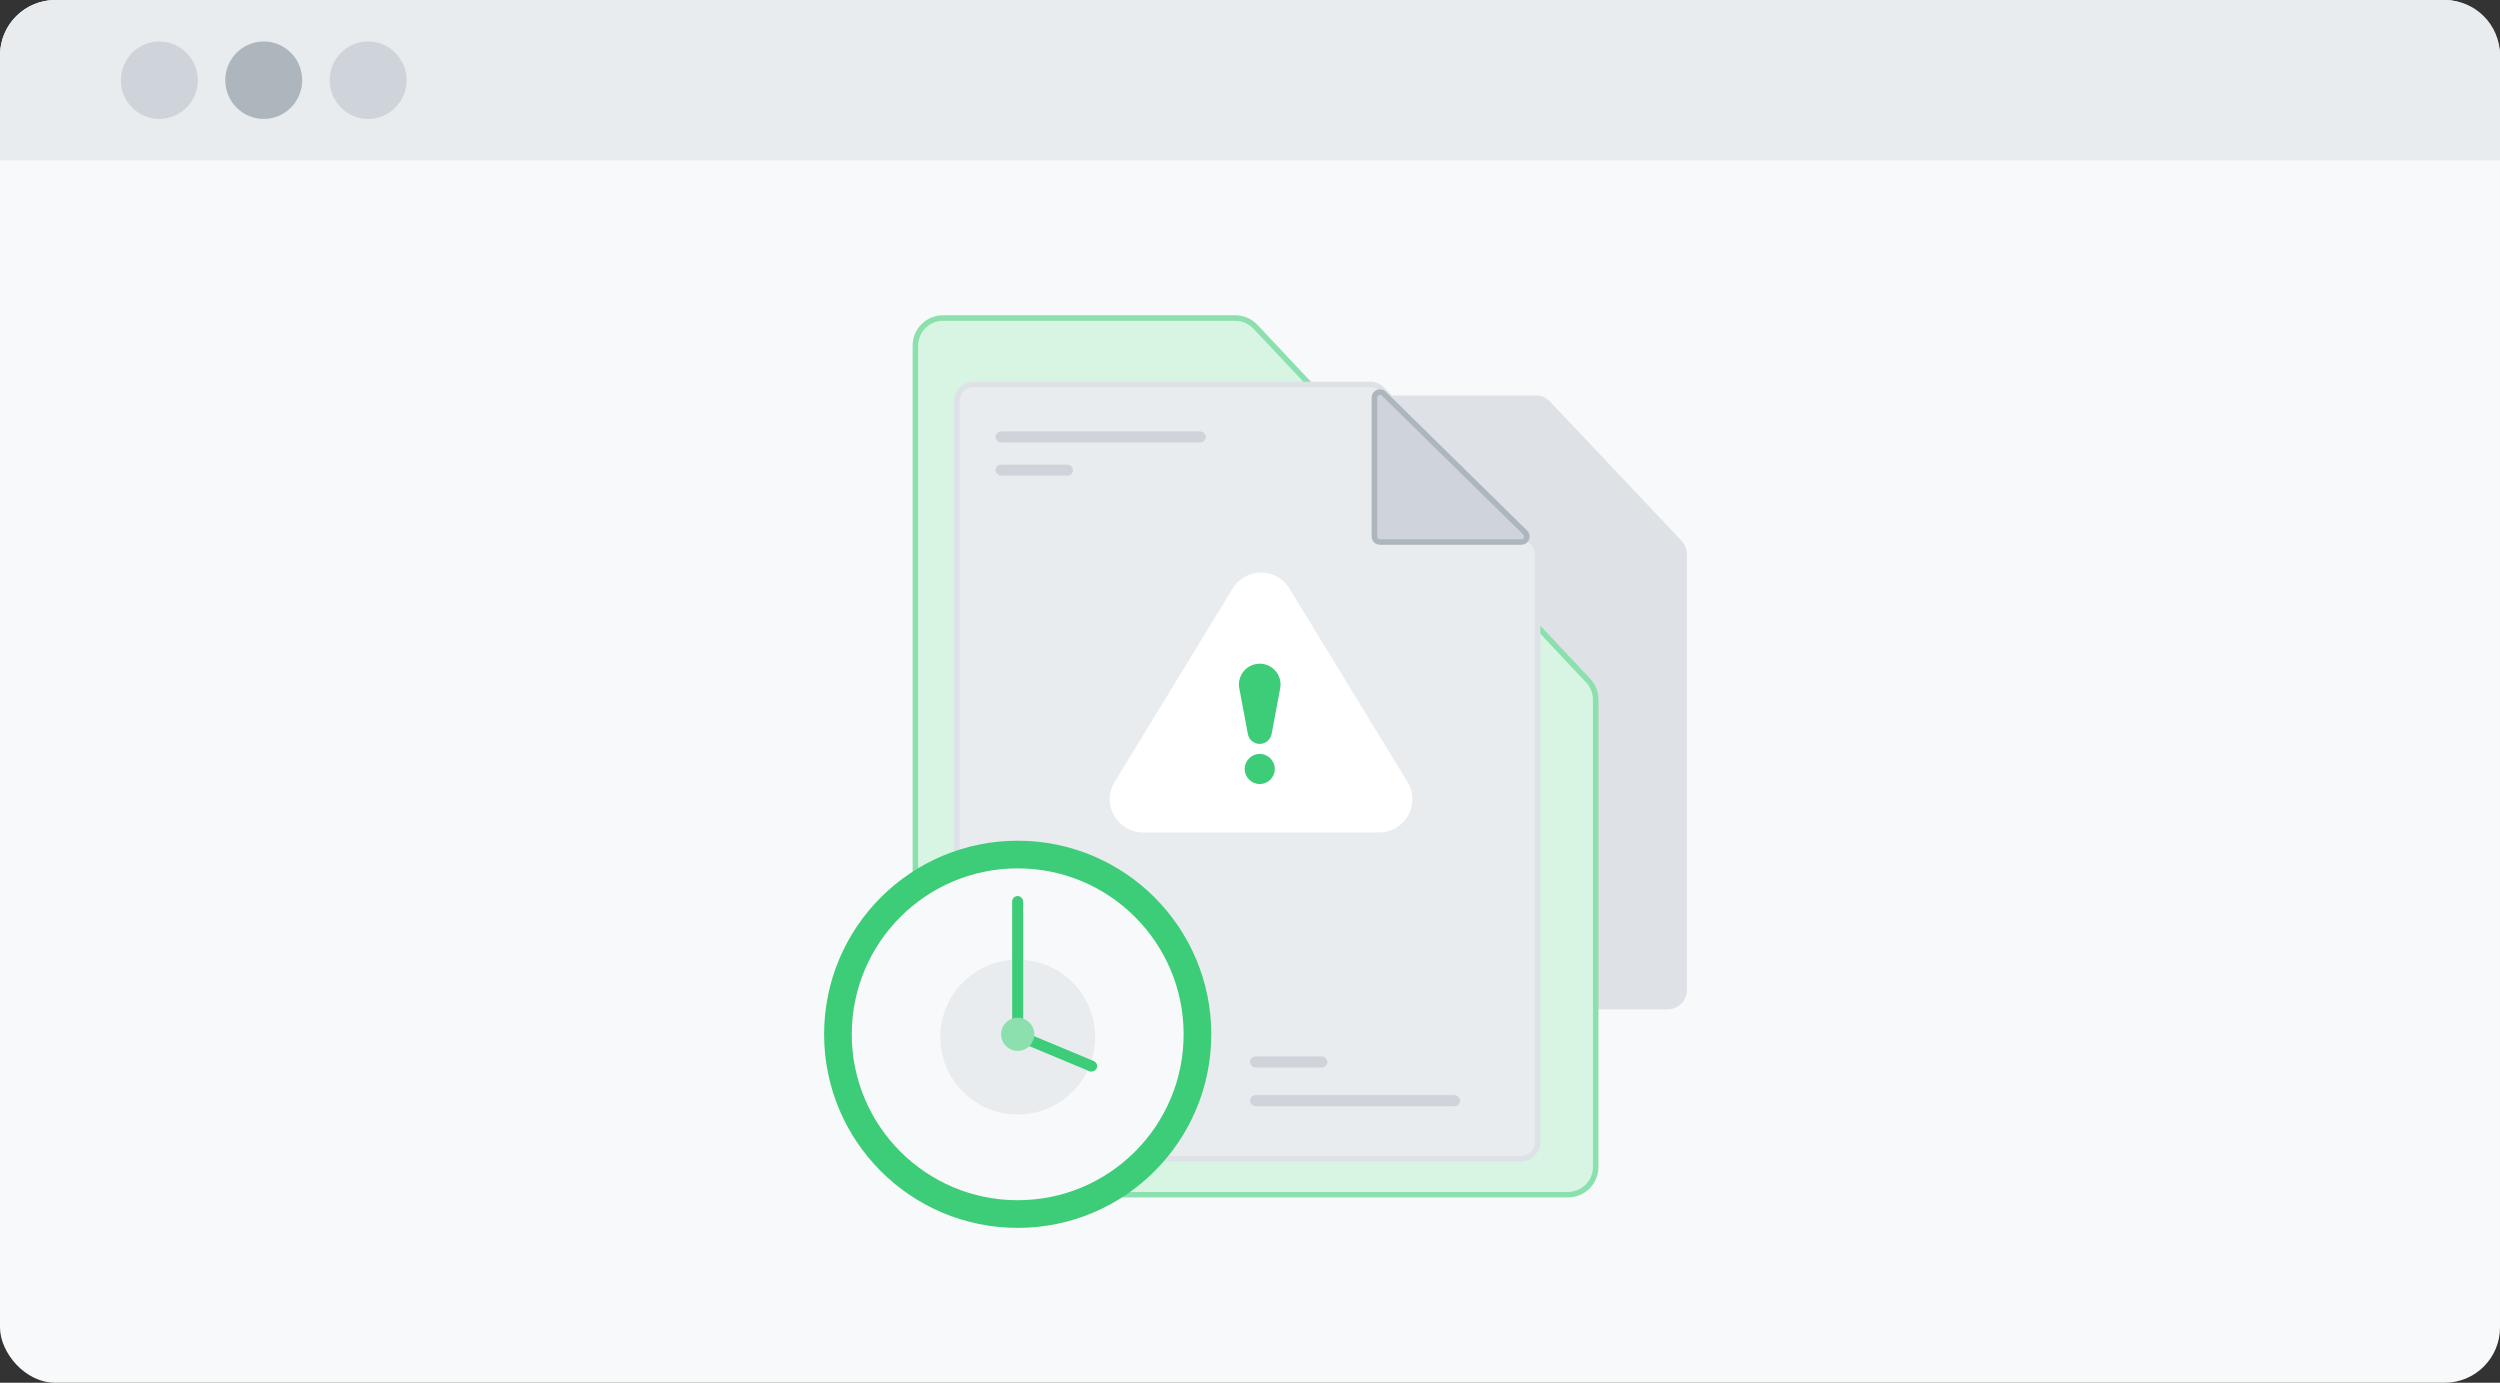 <svg width="452" height="250" viewBox="0 0 452 250" fill="none" xmlns="http://www.w3.org/2000/svg">
<rect x="0" y="0" width="452" height="250" fill="#333333" stroke="none"/>
<rect width="452" height="250" rx="10" fill="#F8F9FA"/>
<path d="M0 10C0 4.477 4.477 0 10 0H442C447.523 0 452 4.477 452 10V29H0V10Z" fill="#E9ECEF"/>
<ellipse cx="28.808" cy="14.5" rx="6.954" ry="7" fill="#CED4DA"/>
<ellipse cx="47.684" cy="14.5" rx="6.954" ry="7" fill="#ADB5BD"/>
<ellipse cx="66.557" cy="14.5" rx="6.954" ry="7" fill="#CED4DA"/>
<path d="M301.5 182H243C241.343 182 240 180.657 240 179V75C240 73.343 241.343 72 243 72H277.689C278.514 72 279.303 72.34 279.87 72.939L303.68 98.133C304.207 98.69 304.5 99.427 304.5 100.193V179C304.5 180.657 303.157 182 301.5 182Z" fill="#DEE2E6" stroke="#DEE2E6"/>
<path d="M283.5 216H170.5C167.739 216 165.5 213.761 165.5 211V62.5C165.5 59.739 167.739 57.5 170.5 57.5H223.338C224.718 57.5 226.036 58.07 226.981 59.075L287.143 123.056C288.015 123.984 288.5 125.209 288.5 126.482V211C288.5 213.761 286.261 216 283.5 216Z" fill="#D8F5E4" stroke="#8BE0AD"/>
<path d="M173 206.5V72.5C173 70.843 174.343 69.5 176 69.5H247.742C248.547 69.5 249.318 69.823 249.882 70.397L277.139 98.124C277.691 98.686 278 99.441 278 100.228V206.5C278 208.157 276.657 209.5 275 209.5H176C174.343 209.5 173 208.157 173 206.5Z" fill="#E9ECEF" stroke="#DEE2E6"/>
<circle cx="184" cy="187" r="35" fill="#3DCC77"/>
<circle cx="184" cy="187" r="30" fill="#F8F9FA"/>
<circle cx="184" cy="187.5" r="14" fill="#E9ECEF"/>
<rect x="226" y="191" width="14" height="2" rx="1" fill="#CED4DA"/>
<rect x="180" y="84" width="14" height="2" rx="1" fill="#CED4DA"/>
<rect x="226" y="198" width="38" height="2" rx="1" fill="#CED4DA"/>
<rect x="180" y="78" width="38" height="2" rx="1" fill="#CED4DA"/>
<path d="M248.5 97V71.885C248.5 70.998 249.569 70.55 250.201 71.172L275.757 96.287C276.395 96.914 275.951 98 275.056 98H249.5C248.948 98 248.5 97.552 248.5 97Z" fill="#CED4DA" stroke="#ADB5BD" stroke-linecap="round"/>
<rect x="183" y="162" width="2" height="25" rx="1" fill="#3DCC77"/>
<rect x="198.666" y="192.218" width="2" height="16.142" rx="1" transform="rotate(112.655 198.666 192.218)" fill="#3DCC77"/>
<circle cx="184" cy="187" r="3" fill="#8BE0AD"/>
<path d="M222.879 106.391C225.218 102.559 230.782 102.559 233.121 106.391L254.473 141.374C256.913 145.372 254.036 150.5 249.352 150.5H206.648C201.964 150.5 199.087 145.372 201.527 141.374L222.879 106.391Z" fill="white"/>
<path d="M224.066 124.454C223.632 122.139 225.407 120 227.762 120C230.116 120 231.892 122.139 231.458 124.454L229.908 132.719C229.715 133.751 228.813 134.5 227.762 134.5C226.711 134.5 225.809 133.751 225.615 132.719L224.066 124.454ZM230.48 139.031C230.48 140.533 229.263 141.75 227.762 141.75C226.26 141.75 225.043 140.533 225.043 139.031C225.043 137.53 226.26 136.312 227.762 136.312C229.263 136.312 230.48 137.53 230.48 139.031Z" fill="#3DCC77"/>
</svg>
